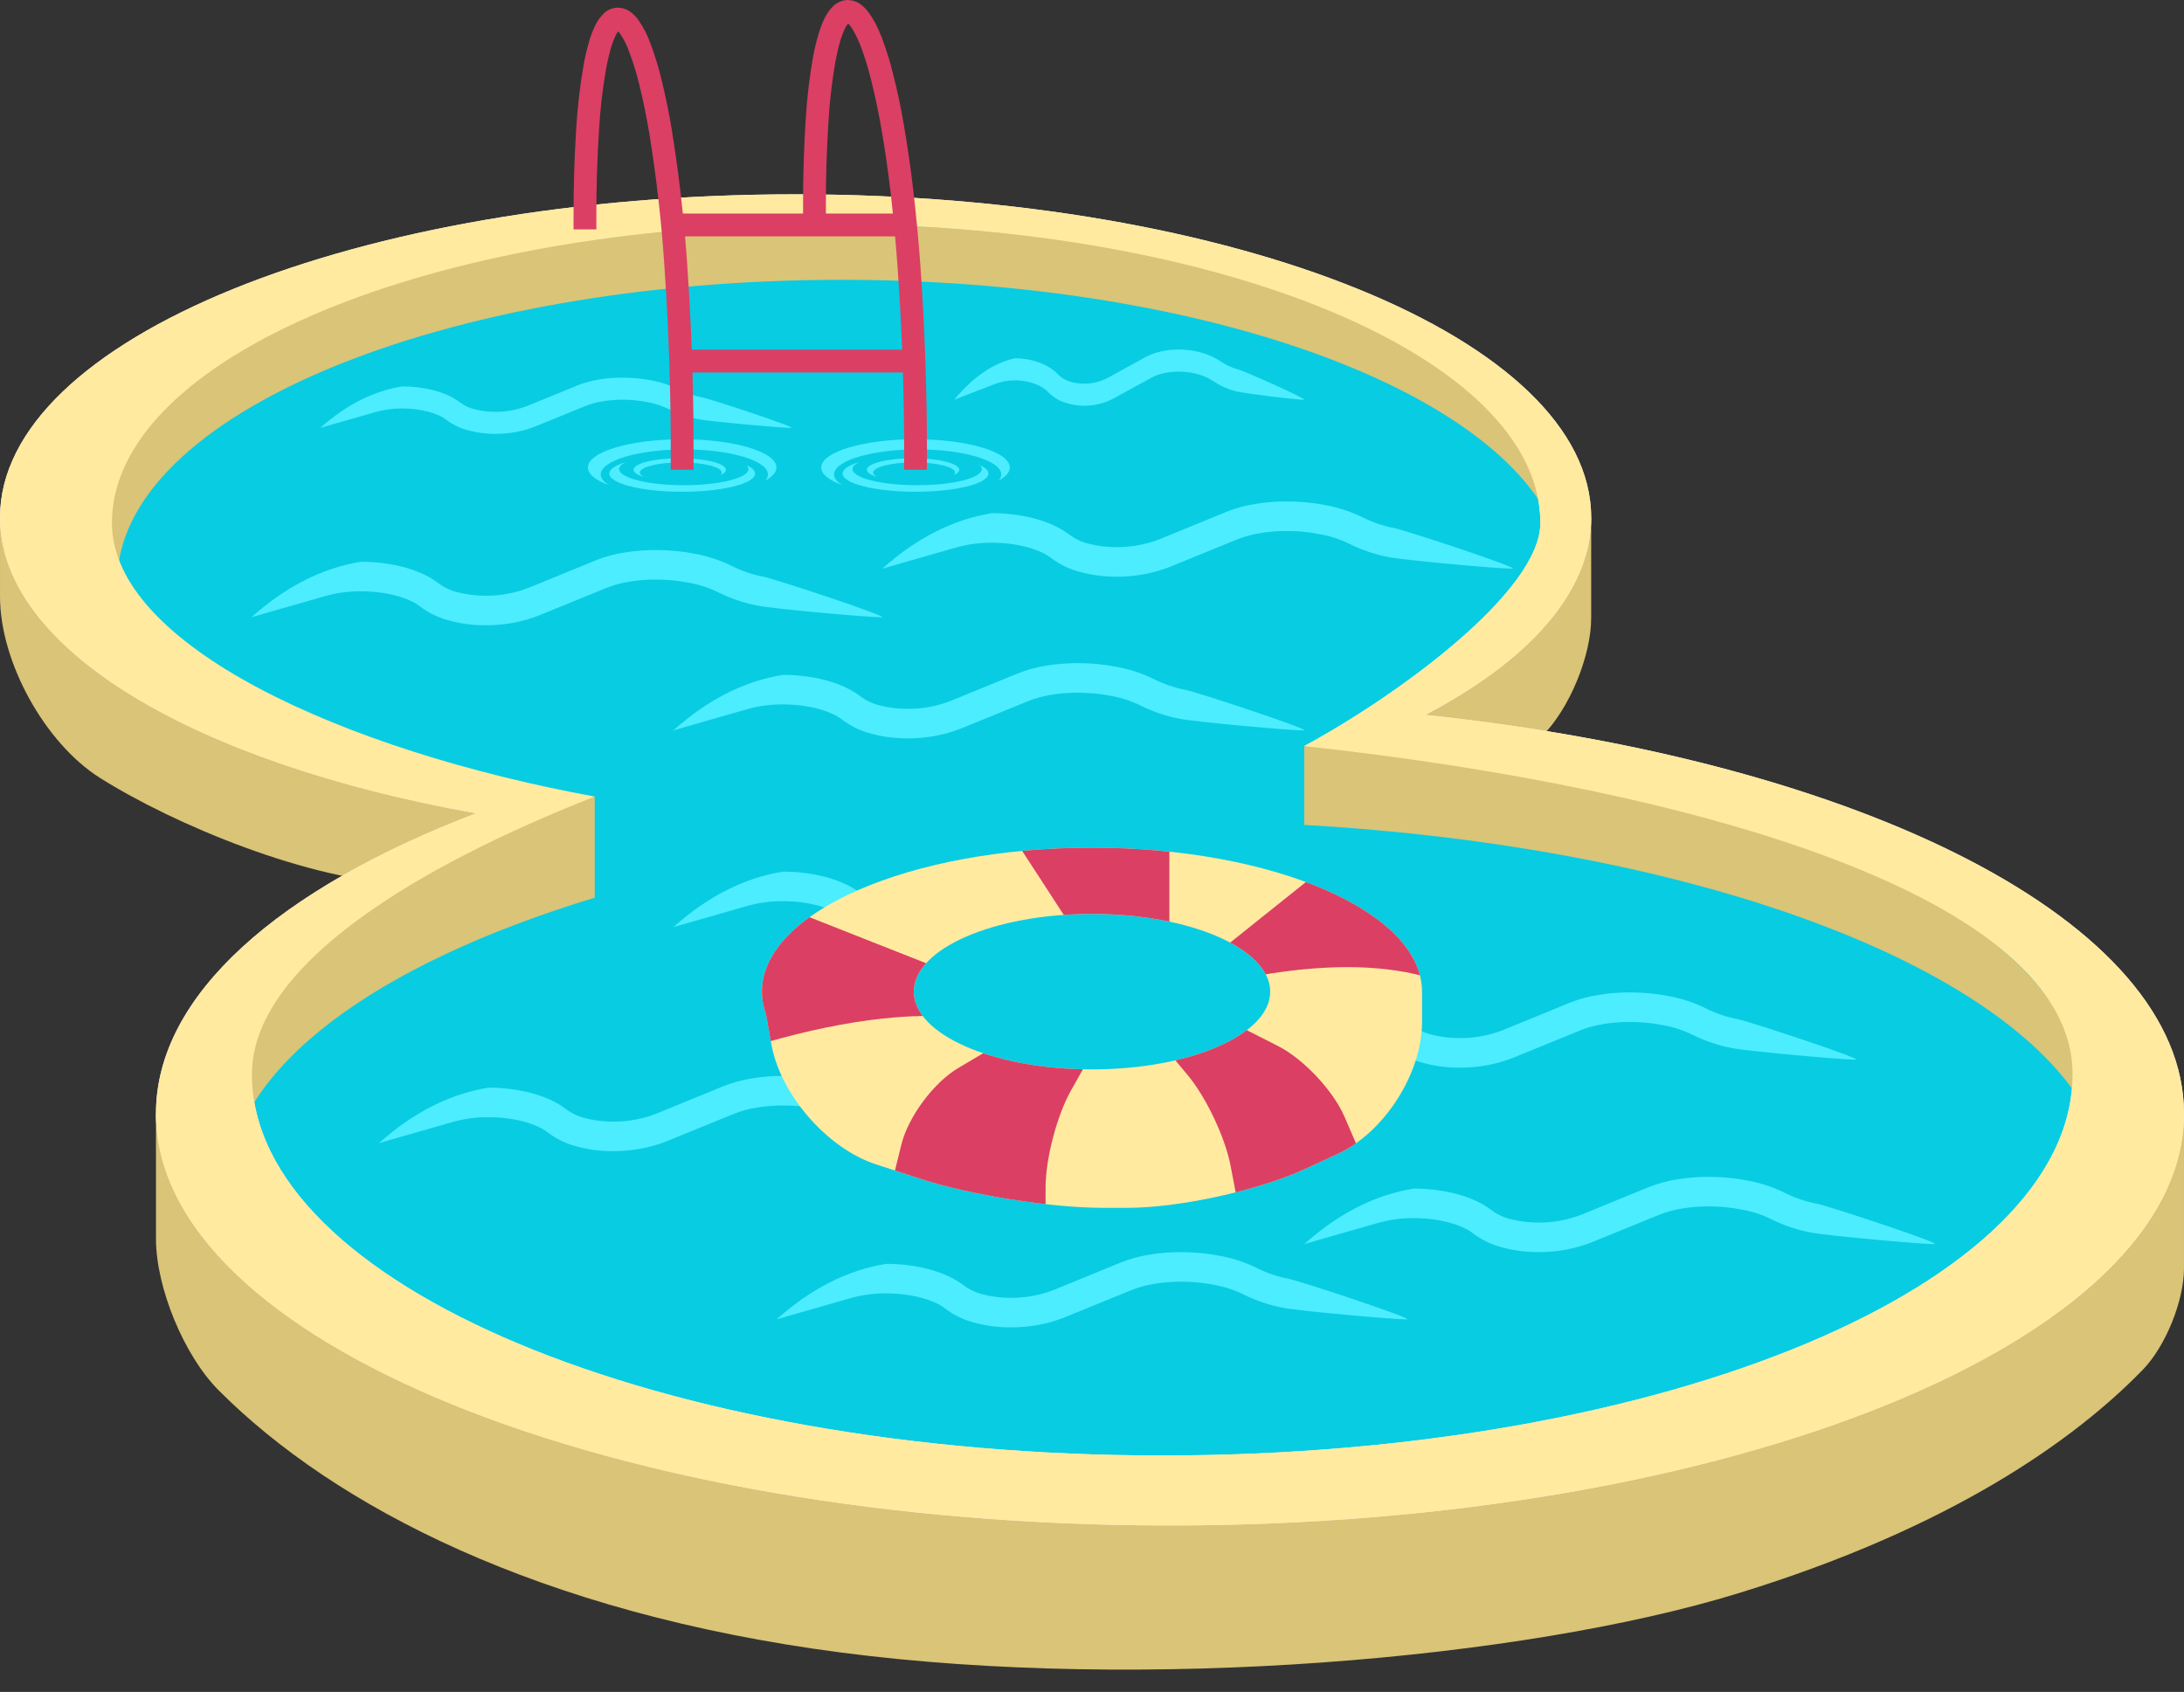 <?xml version="1.0" encoding="UTF-8"?><svg xmlns="http://www.w3.org/2000/svg" xmlns:xlink="http://www.w3.org/1999/xlink" height="356.7" preserveAspectRatio="xMidYMid meet" style="isolation:isolate" version="1.0" viewBox="19.8 74.0 460.4 356.7" width="460.4" zoomAndPan="magnify"><rect x="19.8" y="74.0" width="460.4" height="356.7" fill="#333333" stroke="none"/><defs><clipPath id="a"><path d="M0 0H500V500H0z"/></clipPath></defs><g clip-path="url(#a)"><g><g id="change1_1"><path d="M 19.802 183.105 L 19.802 199.792 C 19.802 213.55 29.251 230.675 40.89 238.011 C 56.571 247.894 85.248 259.82 105.71 260.374 L 132.715 245.465 L 19.802 183.105 Z" fill="#D9C477"/></g><g id="change1_2"><path d="M 52.679 308.764 L 52.679 335.155 C 52.679 345.473 58.591 359.785 65.873 367.095 C 90.214 391.533 133.407 414.09 197.109 422.399 C 260.811 430.708 340.81 423.844 386.139 409.935 C 431.467 396.027 457.322 377.373 471.509 362.785 C 476.304 357.853 480.198 348.265 480.198 341.386 L 480.198 308.764 L 52.679 308.764 Z" fill="#D9C477"/></g><g id="change1_3"><path d="M 355.23 183.105 L 355.23 204.288 C 355.23 212.313 350.624 223.437 344.95 229.113 L 332.13 241.938 L 294.74 231.292 L 355.23 183.105 Z" fill="#D9C477"/></g><g id="change2_1"><path d="M 120.164 245.465 C 78.631 261.308 52.679 283.814 52.679 308.764 C 52.679 356.695 148.462 395.609 266.439 395.609 C 384.415 395.609 480.198 356.695 480.198 308.764 C 480.198 268.389 412.234 234.412 320.275 224.719 C 342.19 213.207 355.23 198.77 355.23 183.105 C 355.23 145.498 280.08 114.967 187.516 114.967 C 94.952 114.967 19.802 145.498 19.802 183.105 C 19.802 210.972 61.069 234.955 120.164 245.465 Z" fill="#EBEBEB"/></g><g id="change3_1"><path d="M 143.101 243.756 C 105.815 258.414 72.908 277.42 72.908 300.503 C 72.908 344.85 158.896 380.854 264.81 380.854 C 370.723 380.854 456.711 344.85 456.711 300.503 C 456.711 263.147 377.296 240.26 294.74 231.292 C 314.414 220.641 344.521 198.735 344.521 184.241 C 344.521 149.447 277.056 121.198 193.957 121.198 C 110.859 121.198 43.393 149.447 43.393 184.241 C 43.393 210.025 90.049 234.031 143.101 243.756 Z" fill="#08CCE2"/></g><g id="change1_4"><path d="M 294.74 231.292 C 387.917 237.69 458.842 266.718 458.842 305.205 C 458.842 305.725 458.829 306.244 458.809 306.762 C 439.977 276.118 375.142 252.511 294.74 247.912 L 294.74 231.292 Z M 145.178 241.938 C 94.887 256.105 62.088 279.033 62.088 305.205 C 62.088 311.545 64.013 317.709 67.662 323.608 C 68.888 299.044 99.004 277.245 145.178 263.262 L 145.178 241.938 Z" fill="#D9C477" fill-rule="evenodd"/></g><g id="change1_5"><path d="M 346.671 183.68 C 345.122 149.085 277.31 121.198 194.006 121.198 C 109.734 121.198 41.316 149.737 41.316 184.889 C 41.316 189.346 42.416 193.697 44.538 197.892 C 44.523 197.49 44.514 197.087 44.514 196.684 C 44.514 161.532 112.932 132.993 197.204 132.993 C 270.79 132.993 332.288 154.753 346.671 183.68 Z" fill="#D9C477"/></g><g id="change4_1"><path d="M 120.164 245.465 C 78.631 261.308 52.679 283.814 52.679 308.764 C 52.679 356.695 148.462 395.609 266.439 395.609 C 384.415 395.609 480.198 356.695 480.198 308.764 C 480.198 268.389 412.234 234.412 320.275 224.719 C 342.19 213.207 355.23 198.77 355.23 183.105 C 355.23 145.498 280.08 114.967 187.516 114.967 C 94.952 114.967 19.802 145.498 19.802 183.105 C 19.802 210.972 61.069 234.955 120.164 245.465 Z M 145.178 241.938 C 107.892 256.596 72.908 277.42 72.908 300.503 C 72.908 344.85 158.896 380.854 264.81 380.854 C 370.723 380.854 456.711 344.85 456.711 300.503 C 456.711 263.147 377.296 240.26 294.74 231.292 C 314.414 220.641 344.521 198.735 344.521 184.241 C 344.521 149.447 277.056 121.198 193.957 121.198 C 110.859 121.198 43.393 149.447 43.393 184.241 C 43.393 210.025 92.126 232.214 145.178 241.938 Z" fill="#FFEAA0" fill-rule="evenodd"/></g><g id="change5_1"><path d="M 186.601 164.216 C 184.328 164.216 169.291 162.851 167.081 162.385 C 164.964 161.982 162.909 161.283 160.979 160.337 C 159.547 159.623 158.022 159.11 156.449 158.816 C 154.659 158.443 152.838 158.272 151.017 158.272 C 149.601 158.272 148.184 158.381 146.799 158.614 C 145.569 158.816 144.355 159.141 143.203 159.607 L 132.853 163.828 C 132.853 163.828 132.853 163.844 132.837 163.844 C 130.097 164.946 127.156 165.489 124.183 165.474 C 122.33 165.474 120.478 165.256 118.673 164.775 C 116.976 164.372 115.373 163.611 113.972 162.571 C 113.474 162.168 112.913 161.842 112.338 161.594 C 111.622 161.268 110.859 161.004 110.096 160.802 C 108.306 160.337 106.454 160.119 104.602 160.119 C 102.718 160.104 100.85 160.352 99.045 160.849 L 89.566 163.565 L 87.324 164.216 C 92.764 159.342 98.539 156.44 104.602 155.463 C 106.859 155.463 109.1 155.743 111.279 156.301 C 112.291 156.565 113.287 156.907 114.236 157.341 C 115.155 157.745 116.011 158.257 116.789 158.847 C 117.708 159.53 118.735 160.011 119.824 160.274 C 121.256 160.647 122.72 160.818 124.198 160.818 C 126.549 160.833 128.899 160.399 131.094 159.53 L 141.445 155.293 C 141.445 155.293 141.445 155.277 141.46 155.277 C 142.939 154.687 144.464 154.268 146.036 154.02 C 147.686 153.741 149.352 153.617 151.017 153.617 C 153.15 153.617 155.267 153.818 157.352 154.237 C 159.329 154.625 161.259 155.262 163.065 156.162 C 164.621 156.938 166.271 157.496 167.983 157.822 C 169.913 158.21 188.079 164.216 186.601 164.216 L 186.601 164.216 L 186.601 164.216 L 186.601 164.216 L 186.601 164.216 L 186.601 164.216 L 186.601 164.216 L 186.601 164.216 L 186.601 164.216 Z M 294.676 158.288 C 292.988 158.288 281.819 156.922 280.177 156.457 C 278.605 156.053 277.079 155.355 275.645 154.408 C 274.581 153.694 273.448 153.182 272.281 152.887 C 270.951 152.515 269.598 152.344 268.246 152.344 C 267.193 152.344 266.141 152.452 265.112 152.685 C 264.199 152.887 263.297 153.213 262.442 153.678 L 254.753 157.9 C 254.753 157.9 254.753 157.915 254.742 157.915 C 252.707 159.017 250.522 159.56 248.313 159.545 C 246.938 159.545 245.562 159.328 244.221 158.846 C 242.96 158.443 241.77 157.683 240.729 156.643 C 240.359 156.239 239.943 155.913 239.515 155.665 C 238.983 155.339 238.417 155.075 237.85 154.873 C 236.521 154.408 235.145 154.191 233.769 154.191 C 232.37 154.175 230.983 154.423 229.641 154.92 L 222.6 157.636 L 220.936 158.288 C 224.976 153.413 229.266 150.511 233.769 149.535 C 235.445 149.535 237.11 149.814 238.729 150.373 C 239.48 150.637 240.22 150.978 240.926 151.413 C 241.608 151.816 242.244 152.328 242.822 152.918 C 243.504 153.601 244.267 154.082 245.076 154.346 C 246.14 154.718 247.227 154.889 248.325 154.889 C 250.071 154.905 251.817 154.47 253.447 153.601 L 261.135 149.364 C 261.135 149.364 261.135 149.349 261.147 149.349 C 262.245 148.759 263.378 148.34 264.546 148.091 C 265.771 147.812 267.008 147.688 268.246 147.688 C 269.83 147.688 271.402 147.89 272.951 148.309 C 274.419 148.697 275.853 149.333 277.194 150.233 C 278.35 151.009 279.576 151.568 280.848 151.894 C 282.281 152.282 295.775 158.288 294.676 158.288 L 294.676 158.288 L 294.676 158.288 L 294.676 158.288 L 294.676 158.288 L 294.676 158.288 L 294.676 158.288 L 294.676 158.288 L 294.676 158.288 Z M 205.67 204.144 C 202.628 204.144 182.501 202.316 179.543 201.693 C 176.709 201.153 173.959 200.218 171.376 198.951 C 169.459 197.996 167.417 197.31 165.313 196.916 C 162.917 196.417 160.48 196.189 158.042 196.189 C 156.146 196.189 154.25 196.334 152.396 196.646 C 150.75 196.916 149.125 197.352 147.584 197.975 L 133.729 203.625 C 133.729 203.625 133.729 203.646 133.708 203.646 C 130.042 205.121 126.104 205.848 122.125 205.827 C 119.646 205.827 117.166 205.536 114.75 204.892 C 112.479 204.352 110.333 203.334 108.458 201.943 C 107.791 201.402 107.041 200.966 106.27 200.634 C 105.312 200.198 104.291 199.844 103.27 199.574 C 100.875 198.951 98.395 198.66 95.916 198.66 C 93.395 198.64 90.895 198.972 88.478 199.637 L 75.791 203.272 L 72.791 204.144 C 80.072 197.62 87.801 193.735 95.916 192.429 C 98.937 192.429 101.937 192.803 104.854 193.55 C 106.208 193.904 107.541 194.361 108.812 194.942 C 110.041 195.482 111.187 196.168 112.229 196.957 C 113.458 197.871 114.833 198.515 116.291 198.868 C 118.208 199.367 120.167 199.595 122.146 199.595 C 125.292 199.616 128.438 199.034 131.375 197.871 L 145.229 192.2 C 145.229 192.2 145.229 192.179 145.25 192.179 C 147.229 191.39 149.271 190.829 151.375 190.497 C 153.584 190.123 155.813 189.957 158.042 189.957 C 160.896 189.957 163.73 190.227 166.521 190.788 C 169.167 191.307 171.751 192.159 174.167 193.363 C 176.251 194.402 178.459 195.15 180.751 195.586 C 183.334 196.105 207.649 204.144 205.67 204.144 L 205.67 204.144 L 205.67 204.144 L 205.67 204.144 L 205.67 204.144 L 205.67 204.144 L 205.67 204.144 L 205.67 204.144 Z M 294.625 227.992 C 291.584 227.992 271.457 226.164 268.498 225.54 C 265.665 225 262.915 224.066 260.331 222.798 C 258.415 221.843 256.373 221.157 254.269 220.763 C 251.873 220.264 249.435 220.036 246.998 220.036 C 245.102 220.036 243.206 220.181 241.352 220.493 C 239.706 220.763 238.081 221.199 236.539 221.822 L 222.685 227.472 C 222.685 227.472 222.685 227.493 222.664 227.493 C 218.997 228.968 215.06 229.695 211.081 229.674 C 208.601 229.674 206.122 229.383 203.706 228.739 C 201.435 228.199 199.289 227.181 197.414 225.79 C 196.747 225.25 195.997 224.813 195.226 224.481 C 194.268 224.045 193.247 223.692 192.226 223.422 C 189.83 222.798 187.351 222.508 184.872 222.508 C 182.351 222.487 179.851 222.819 177.434 223.484 L 164.747 227.119 L 161.747 227.992 C 169.028 221.467 176.757 217.583 184.872 216.276 C 187.893 216.276 190.893 216.65 193.81 217.398 C 195.164 217.751 196.497 218.208 197.768 218.789 C 198.997 219.329 200.143 220.015 201.185 220.804 C 202.414 221.718 203.789 222.362 205.247 222.715 C 207.164 223.214 209.122 223.442 211.102 223.442 C 214.247 223.463 217.393 222.882 220.331 221.718 L 234.185 216.047 C 234.185 216.047 234.185 216.027 234.206 216.027 C 236.185 215.237 238.227 214.676 240.331 214.344 C 242.54 213.97 244.769 213.804 246.998 213.804 C 249.852 213.804 252.686 214.074 255.477 214.635 C 258.123 215.154 260.707 216.006 263.123 217.211 C 265.207 218.249 267.415 218.997 269.707 219.433 C 272.29 219.953 296.605 227.992 294.625 227.992 L 294.625 227.992 L 294.625 227.992 L 294.625 227.992 L 294.625 227.992 L 294.625 227.992 L 294.625 227.992 Z M 294.625 269.475 C 291.584 269.475 271.457 267.647 268.498 267.024 C 265.665 266.484 262.915 265.549 260.331 264.282 C 258.415 263.327 256.373 262.641 254.269 262.247 C 251.873 261.748 249.435 261.52 246.998 261.52 C 245.102 261.52 243.206 261.665 241.352 261.977 C 239.706 262.247 238.081 262.683 236.539 263.306 L 222.685 268.956 C 222.685 268.956 222.685 268.977 222.664 268.977 C 218.997 270.452 215.06 271.179 211.081 271.158 C 208.601 271.158 206.122 270.867 203.706 270.223 C 201.435 269.683 199.289 268.665 197.414 267.274 C 196.747 266.733 195.997 266.297 195.226 265.965 C 194.268 265.529 193.247 265.175 192.226 264.905 C 189.83 264.282 187.351 263.991 184.872 263.991 C 182.351 263.971 179.851 264.303 177.434 264.968 L 164.747 268.603 L 161.747 269.475 C 169.028 262.951 176.757 259.066 184.872 257.76 C 187.893 257.76 190.893 258.134 193.81 258.881 C 195.164 259.235 196.497 259.692 197.768 260.273 C 198.997 260.813 200.143 261.499 201.185 262.288 C 202.414 263.202 203.789 263.846 205.247 264.199 C 207.164 264.698 209.122 264.926 211.102 264.926 C 214.247 264.947 217.393 264.365 220.331 263.202 L 234.185 257.531 C 234.185 257.531 234.185 257.51 234.206 257.51 C 236.185 256.721 238.227 256.16 240.331 255.828 C 242.54 255.454 244.769 255.288 246.998 255.288 C 249.852 255.288 252.686 255.558 255.477 256.119 C 258.123 256.638 260.707 257.49 263.123 258.694 C 265.207 259.733 267.415 260.481 269.707 260.917 C 272.29 261.436 296.605 269.475 294.625 269.475 L 294.625 269.475 L 294.625 269.475 L 294.625 269.475 L 294.625 269.475 L 294.625 269.475 Z M 232.555 315.016 C 229.514 315.016 209.387 313.188 206.428 312.565 C 203.595 312.025 200.845 311.09 198.261 309.823 C 196.345 308.867 194.303 308.182 192.199 307.787 C 189.803 307.289 187.365 307.06 184.928 307.06 C 183.032 307.06 181.136 307.206 179.282 307.517 C 177.636 307.787 176.011 308.223 174.469 308.847 L 160.615 314.497 C 160.615 314.497 160.615 314.517 160.594 314.517 C 156.927 315.992 152.99 316.719 149.011 316.699 C 146.531 316.699 144.052 316.408 141.635 315.764 C 139.365 315.224 137.219 314.206 135.344 312.814 C 134.677 312.274 133.927 311.838 133.156 311.505 C 132.198 311.069 131.177 310.716 130.156 310.446 C 127.76 309.823 125.281 309.532 122.802 309.532 C 120.281 309.511 117.781 309.844 115.364 310.508 L 102.677 314.144 L 99.676 315.016 C 106.958 308.491 114.687 304.607 122.802 303.3 C 125.823 303.3 128.823 303.674 131.74 304.422 C 133.094 304.775 134.427 305.232 135.698 305.814 C 136.927 306.354 138.073 307.039 139.115 307.829 C 140.344 308.743 141.719 309.387 143.177 309.74 C 145.094 310.238 147.052 310.467 149.031 310.467 C 152.177 310.488 155.323 309.906 158.261 308.743 L 172.115 303.072 C 172.115 303.072 172.115 303.051 172.136 303.051 C 174.115 302.262 176.157 301.701 178.261 301.368 C 180.469 300.995 182.699 300.828 184.928 300.828 C 187.782 300.828 190.615 301.098 193.407 301.659 C 196.053 302.179 198.636 303.03 201.053 304.235 C 203.137 305.274 205.345 306.021 207.637 306.458 C 210.22 306.977 234.534 315.016 232.555 315.016 L 232.555 315.016 L 232.555 315.016 L 232.555 315.016 L 232.555 315.016 Z M 411.001 297.411 C 407.959 297.411 387.832 295.583 384.874 294.96 C 382.04 294.42 379.29 293.485 376.707 292.218 C 374.79 291.262 372.748 290.577 370.644 290.182 C 368.248 289.684 365.811 289.455 363.373 289.455 C 361.477 289.455 359.581 289.601 357.727 289.912 C 356.081 290.182 354.456 290.618 352.915 291.242 L 339.06 296.892 C 339.06 296.892 339.06 296.912 339.039 296.912 C 335.373 298.387 331.435 299.114 327.456 299.094 C 324.977 299.094 322.498 298.803 320.081 298.159 C 317.81 297.619 315.664 296.601 313.789 295.209 C 313.122 294.669 312.372 294.233 311.601 293.901 C 310.643 293.464 309.622 293.111 308.601 292.841 C 306.206 292.218 303.726 291.927 301.247 291.927 C 298.726 291.906 296.226 292.239 293.81 292.903 L 281.122 296.539 L 278.122 297.411 C 285.403 290.886 293.132 287.002 301.247 285.695 C 304.268 285.695 307.268 286.069 310.185 286.817 C 311.539 287.17 312.872 287.627 314.143 288.209 C 315.372 288.749 316.518 289.434 317.56 290.224 C 318.789 291.138 320.164 291.782 321.623 292.135 C 323.539 292.633 325.498 292.862 327.477 292.862 C 330.623 292.883 333.769 292.301 336.706 291.138 L 350.56 285.467 C 350.56 285.467 350.56 285.446 350.581 285.446 C 352.561 284.657 354.602 284.096 356.706 283.764 C 358.915 283.39 361.144 283.223 363.373 283.223 C 366.227 283.223 369.061 283.493 371.853 284.054 C 374.498 284.574 377.082 285.425 379.498 286.63 C 381.582 287.669 383.79 288.417 386.082 288.853 C 388.665 289.372 412.98 297.411 411.001 297.411 L 411.001 297.411 L 411.001 297.411 L 411.001 297.411 Z M 316.382 352.167 C 313.34 352.167 293.214 350.339 290.255 349.716 C 287.422 349.176 284.672 348.241 282.088 346.974 C 280.172 346.018 278.13 345.333 276.026 344.938 C 273.63 344.439 271.192 344.211 268.755 344.211 C 266.859 344.211 264.963 344.356 263.109 344.668 C 261.463 344.938 259.838 345.374 258.296 345.997 L 244.442 351.647 C 244.442 351.647 244.442 351.668 244.421 351.668 C 240.754 353.143 236.817 353.87 232.838 353.849 C 230.358 353.849 227.879 353.559 225.462 352.915 C 223.192 352.375 221.046 351.357 219.171 349.965 C 218.504 349.425 217.754 348.989 216.983 348.656 C 216.025 348.22 215.004 347.867 213.983 347.597 C 211.587 346.974 209.108 346.683 206.629 346.683 C 204.108 346.662 201.608 346.994 199.191 347.659 L 186.503 351.294 L 183.503 352.167 C 190.784 345.642 198.514 341.758 206.629 340.451 C 209.65 340.451 212.65 340.825 215.566 341.573 C 216.921 341.926 218.254 342.383 219.525 342.965 C 220.754 343.505 221.9 344.19 222.942 344.98 C 224.171 345.894 225.546 346.537 227.004 346.891 C 228.921 347.389 230.879 347.618 232.858 347.618 C 236.004 347.638 239.15 347.057 242.088 345.894 L 255.942 340.223 C 255.942 340.223 255.942 340.202 255.963 340.202 C 257.942 339.413 259.984 338.852 262.088 338.519 C 264.296 338.145 266.526 337.979 268.755 337.979 C 271.609 337.979 274.442 338.249 277.234 338.81 C 279.88 339.329 282.463 340.181 284.88 341.386 C 286.963 342.424 289.172 343.172 291.463 343.609 C 294.047 344.128 318.361 352.167 316.382 352.167 L 316.382 352.167 L 316.382 352.167 Z M 427.619 336.296 C 424.577 336.296 404.45 334.468 401.492 333.845 C 398.658 333.305 395.908 332.37 393.325 331.103 C 391.408 330.148 389.366 329.462 387.262 329.067 C 384.866 328.569 382.429 328.34 379.991 328.34 C 378.095 328.34 376.199 328.486 374.345 328.797 C 372.699 329.067 371.074 329.504 369.533 330.127 L 355.678 335.777 C 355.678 335.777 355.678 335.798 355.657 335.798 C 351.991 337.273 348.053 338 344.074 337.979 C 341.595 337.979 339.115 337.688 336.699 337.044 C 334.428 336.504 332.282 335.486 330.407 334.094 C 329.74 333.554 328.99 333.118 328.219 332.786 C 327.261 332.349 326.24 331.996 325.219 331.726 C 322.824 331.103 320.344 330.812 317.865 330.812 C 315.344 330.792 312.844 331.124 310.427 331.789 L 297.74 335.424 L 294.74 336.296 C 302.021 329.772 309.75 325.887 317.865 324.581 C 320.886 324.581 323.886 324.954 326.803 325.702 C 328.157 326.055 329.49 326.512 330.761 327.094 C 331.99 327.634 333.136 328.32 334.178 329.109 C 335.407 330.023 336.782 330.667 338.24 331.02 C 340.157 331.519 342.116 331.747 344.095 331.747 C 347.241 331.768 350.387 331.186 353.324 330.023 L 367.178 324.352 C 367.178 324.352 367.178 324.331 367.199 324.331 C 369.178 323.542 371.22 322.981 373.324 322.649 C 375.533 322.275 377.762 322.109 379.991 322.109 C 382.845 322.109 385.679 322.379 388.47 322.94 C 391.116 323.459 393.7 324.311 396.116 325.515 C 398.2 326.554 400.408 327.302 402.7 327.738 C 405.283 328.257 429.598 336.296 427.619 336.296 L 427.619 336.296 Z M 338.663 193.903 C 335.621 193.903 315.494 192.075 312.536 191.452 C 309.702 190.912 306.952 189.977 304.369 188.71 C 302.452 187.754 300.411 187.069 298.306 186.674 C 295.91 186.176 293.473 185.947 291.035 185.947 C 289.14 185.947 287.244 186.093 285.389 186.404 C 283.744 186.674 282.119 187.111 280.577 187.734 L 266.722 193.384 C 266.722 193.384 266.722 193.405 266.702 193.405 C 263.035 194.879 259.097 195.607 255.118 195.586 C 252.639 195.586 250.16 195.295 247.743 194.651 C 245.472 194.111 243.326 193.093 241.451 191.701 C 240.785 191.161 240.035 190.725 239.264 190.393 C 238.305 189.956 237.284 189.603 236.264 189.333 C 233.868 188.71 231.389 188.419 228.909 188.419 C 226.388 188.398 223.888 188.731 221.472 189.396 L 208.784 193.031 L 205.784 193.903 C 213.065 187.379 220.794 183.494 228.909 182.187 C 231.93 182.187 234.93 182.561 237.847 183.309 C 239.201 183.662 240.535 184.119 241.805 184.701 C 243.035 185.241 244.18 185.927 245.222 186.716 C 246.451 187.63 247.826 188.274 249.285 188.627 C 251.201 189.125 253.16 189.354 255.139 189.354 C 258.285 189.375 261.431 188.793 264.368 187.63 L 278.223 181.959 C 278.223 181.959 278.223 181.938 278.244 181.938 C 280.223 181.149 282.264 180.588 284.369 180.256 C 286.577 179.882 288.806 179.716 291.035 179.716 C 293.89 179.716 296.723 179.986 299.515 180.546 C 302.161 181.066 304.744 181.917 307.161 183.122 C 309.244 184.161 311.452 184.909 313.744 185.345 C 316.327 185.864 340.642 193.903 338.663 193.903 Z" fill="#4BEDFF" fill-rule="evenodd"/></g><g><g id="change5_2"><path d="M 204.754 174.561 C 203.358 174.155 202.548 173.623 202.548 173.044 C 202.548 171.701 206.911 170.61 212.284 170.61 C 217.657 170.61 222.019 171.701 222.019 173.044 C 222.019 173.451 221.618 173.836 220.859 174.167 C 221.047 174.001 221.136 173.825 221.136 173.644 C 221.136 172.453 217.268 171.486 212.504 171.486 C 207.74 171.486 203.872 172.453 203.872 173.644 C 203.872 173.975 204.17 174.288 204.754 174.561 Z" fill="#4BEDFF"/></g><g id="change5_3"><path d="M 197.425 176.28 C 194.576 175.285 192.922 173.982 192.922 172.565 C 192.922 169.275 201.827 166.604 212.796 166.604 C 223.765 166.604 232.67 169.275 232.67 172.565 C 232.67 173.563 231.85 174.504 230.302 175.315 C 230.686 174.908 230.868 174.478 230.868 174.035 C 230.868 171.118 222.972 168.75 213.247 168.75 C 203.521 168.75 195.625 171.118 195.625 174.035 C 195.625 174.844 196.233 175.611 197.425 176.28 Z" fill="#4BEDFF"/></g><g id="change5_4"><path d="M 155.565 174.561 C 154.169 174.155 153.359 173.623 153.359 173.044 C 153.359 171.701 157.722 170.61 163.095 170.61 C 168.468 170.61 172.83 171.701 172.83 173.044 C 172.83 173.451 172.429 173.836 171.67 174.167 C 171.858 174.001 171.947 173.825 171.947 173.644 C 171.947 172.453 168.08 171.486 163.315 171.486 C 158.551 171.486 154.683 172.453 154.683 173.644 C 154.683 173.975 154.981 174.288 155.565 174.561 Z" fill="#4BEDFF"/></g><g id="change5_5"><path d="M 148.236 176.28 C 145.387 175.285 143.734 173.982 143.734 172.565 C 143.734 169.275 152.639 166.604 163.607 166.604 C 174.576 166.604 183.481 169.275 183.481 172.565 C 183.481 173.563 182.661 174.504 181.114 175.315 C 181.497 174.908 181.679 174.478 181.679 174.035 C 181.679 171.118 173.783 168.75 164.058 168.75 C 154.332 168.75 146.436 171.118 146.436 174.035 C 146.436 174.844 147.044 175.611 148.236 176.28 Z" fill="#4BEDFF"/></g><g id="change6_1"><path d="M 210.141 152.523 C 210.326 158.549 210.412 164.579 210.402 170.609 L 210.378 173.014 L 215.188 173.038 L 215.212 170.633 C 215.236 157.141 214.779 143.649 213.841 130.205 C 213.456 124.77 212.927 119.334 212.302 113.923 C 211.772 109.402 211.123 104.904 210.354 100.407 C 209.752 96.799 208.983 93.216 208.093 89.681 C 207.443 86.987 206.602 84.342 205.616 81.744 C 205.231 80.734 204.774 79.772 204.293 78.81 C 203.86 78.016 203.379 77.247 202.85 76.525 C 202.345 75.876 201.768 75.299 201.094 74.818 C 200.325 74.289 199.435 74.024 198.521 74 C 197.342 74.024 196.26 74.505 195.418 75.323 C 194.673 76.044 194.072 76.91 193.615 77.872 C 193.061 79.002 192.629 80.181 192.292 81.383 C 191.835 82.923 191.474 84.486 191.186 86.073 C 190.416 90.402 189.911 94.779 189.646 99.18 C 189.262 105.289 189.069 111.422 189.093 117.555 L 189.093 119.022 L 189.093 119.022 L 163.841 119.022 L 163.755 119.022 C 163.15 113.147 162.376 107.293 161.436 101.465 C 160.858 97.93 160.137 94.443 159.295 90.955 C 158.67 88.334 157.9 85.76 156.938 83.235 C 156.313 81.407 155.423 79.7 154.317 78.137 C 153.836 77.463 153.259 76.886 152.585 76.429 C 151.84 75.9 150.95 75.611 150.036 75.611 C 148.882 75.635 147.751 76.116 146.958 76.958 C 146.212 77.728 145.611 78.593 145.178 79.556 C 144.649 80.71 144.192 81.912 143.879 83.139 C 143.422 84.702 143.061 86.29 142.797 87.901 C 142.027 92.326 141.522 96.775 141.258 101.249 C 140.873 107.478 140.68 113.731 140.705 119.96 L 140.705 122.365 L 145.515 122.365 L 145.515 119.96 L 145.515 119.96 C 145.49 113.803 145.683 107.67 146.068 101.537 C 146.308 97.256 146.789 92.975 147.535 88.719 C 147.775 87.276 148.112 85.833 148.497 84.414 C 148.761 83.428 149.122 82.466 149.555 81.552 C 149.699 81.215 149.892 80.902 150.132 80.614 C 150.228 80.71 150.325 80.83 150.397 80.926 C 151.262 82.153 151.936 83.476 152.417 84.871 C 153.307 87.228 154.052 89.633 154.629 92.086 C 155.447 95.429 156.121 98.82 156.698 102.235 C 158.237 111.783 159.319 121.403 159.921 131.047 C 160.81 144.202 161.243 157.406 161.195 170.609 L 161.195 173.014 L 166.005 173.038 L 166.005 170.633 C 166.027 164.592 165.95 158.555 165.776 152.523 L 210.141 152.523 Z M 209.972 147.713 C 209.747 141.983 209.433 136.258 209.031 130.542 C 208.87 128.304 208.689 126.066 208.488 123.832 L 164.211 123.832 C 164.41 126.13 164.584 128.431 164.731 130.734 C 165.11 136.389 165.406 142.049 165.617 147.713 L 209.972 147.713 Z M 193.903 119.022 L 193.903 117.555 L 193.903 117.555 C 193.879 111.518 194.072 105.482 194.456 99.469 C 194.697 95.26 195.202 91.075 195.923 86.915 C 196.188 85.496 196.501 84.101 196.91 82.706 C 197.174 81.744 197.535 80.83 197.968 79.916 C 198.136 79.58 198.328 79.267 198.593 78.978 C 198.737 79.099 198.882 79.243 199.002 79.411 C 199.387 79.916 199.723 80.445 200.012 81.023 C 200.421 81.816 200.806 82.634 201.142 83.476 C 202.056 85.881 202.826 88.334 203.427 90.835 C 204.293 94.274 205.014 97.737 205.616 101.225 C 206.385 105.626 207.011 110.051 207.54 114.5 C 207.71 116.004 207.872 117.511 208.026 119.022 L 193.903 119.022 L 193.903 119.022 Z" fill="#DB3F64" fill-rule="evenodd"/></g><g id="change5_6"><path d="M 151.718 171.442 C 149.514 172.083 148.236 172.923 148.236 173.837 C 148.236 175.958 155.123 177.68 163.607 177.68 C 172.091 177.68 178.979 175.958 178.979 173.837 C 178.979 173.194 178.345 172.587 177.148 172.064 C 177.444 172.326 177.585 172.603 177.585 172.889 C 177.585 174.77 171.478 176.296 163.956 176.296 C 156.433 176.296 150.326 174.77 150.326 172.889 C 150.326 172.367 150.796 171.873 151.718 171.442 Z" fill="#4BEDFF"/></g><g id="change5_7"><path d="M 200.907 171.442 C 198.703 172.083 197.425 172.923 197.425 173.837 C 197.425 175.958 204.312 177.68 212.796 177.68 C 221.28 177.68 228.168 175.958 228.168 173.837 C 228.168 173.194 227.534 172.587 226.337 172.064 C 226.633 172.326 226.774 172.603 226.774 172.889 C 226.774 174.77 220.667 176.296 213.145 176.296 C 205.622 176.296 199.515 174.77 199.515 172.889 C 199.515 172.367 199.985 171.873 200.907 171.442 Z" fill="#4BEDFF"/></g></g><g id="change4_2"><path d="M 319.575 283.066 C 319.575 266.314 288.399 252.712 250 252.712 C 211.601 252.712 180.425 266.314 180.425 283.066 L 180.425 283.066 L 180.425 283.066 C 180.425 284.686 180.717 286.276 181.278 287.828 L 182.412 294.159 C 184.315 304.789 194.198 316.135 204.467 319.478 L 214 322.582 C 224.269 325.925 241.374 328.64 252.174 328.64 L 257.61 328.64 C 268.41 328.64 285.139 324.965 294.944 320.44 L 301.808 317.272 C 311.614 312.746 319.575 300.304 319.575 289.504 L 319.575 283.066 Z M 212.434 283.066 C 212.434 274.021 229.267 266.677 250 266.677 C 270.733 266.677 287.566 274.021 287.566 283.066 C 287.566 292.112 270.733 299.456 250 299.456 C 229.267 299.456 212.434 292.112 212.434 283.066 L 212.434 283.066 Z" fill="#FFEAA0" fill-rule="evenodd"/></g><clipPath id="b"><path d="M 319.575 283.066 C 319.575 266.314 288.399 252.712 250 252.712 C 211.601 252.712 180.425 266.314 180.425 283.066 L 180.425 283.066 L 180.425 283.066 C 180.425 284.686 180.717 286.276 181.278 287.828 L 182.412 294.159 C 184.315 304.789 194.198 316.135 204.467 319.478 L 214 322.582 C 224.269 325.925 241.374 328.64 252.174 328.64 L 257.61 328.64 C 268.41 328.64 285.139 324.965 294.944 320.44 L 301.808 317.272 C 311.614 312.746 319.575 300.304 319.575 289.504 L 319.575 283.066 Z M 212.434 283.066 C 212.434 274.021 229.267 266.677 250 266.677 C 270.733 266.677 287.566 274.021 287.566 283.066 C 287.566 292.112 270.733 299.456 250 299.456 C 229.267 299.456 212.434 292.112 212.434 283.066 L 212.434 283.066 Z" fill="#FFEAA0" fill-rule="evenodd"/></clipPath><g clip-path="url(#b)" id="change6_2"><path d="M 221.735 279.72 L 180.425 263.413 L 173.903 296.027 C 192.807 289.877 208.762 287.351 221.735 288.417 L 221.735 279.72 L 221.735 279.72 L 221.735 279.72 L 221.735 279.72 Z M 232.606 292.765 L 221.785 299.18 C 216.624 302.239 211.264 309.452 209.823 315.276 L 206.516 328.64 L 240.216 337.337 L 240.216 324.291 C 240.216 318.291 242.604 309.175 245.546 303.945 L 250 296.027 L 232.606 292.765 L 232.606 292.765 L 232.606 292.765 L 232.606 292.765 Z M 266.307 296.027 L 270.218 300.72 C 274.059 305.33 278.089 313.857 279.212 319.751 L 281.526 331.901 L 308.704 322.117 L 303.229 309.436 C 300.85 303.928 294.576 297.25 289.226 294.534 L 277.178 288.417 L 266.307 296.027 L 266.307 296.027 L 266.307 296.027 Z M 284.787 279.72 C 298.557 277.282 310.164 277.293 319.575 279.72 L 308.704 256.891 L 298.92 256.891 L 277.178 274.285 L 284.787 279.72 L 284.787 279.72 Z M 266.307 249.281 L 266.307 271.023 L 246.739 271.023 L 232.606 249.281 L 266.307 249.281 Z" fill="#DB3F64" fill-rule="evenodd"/></g></g></g></svg>